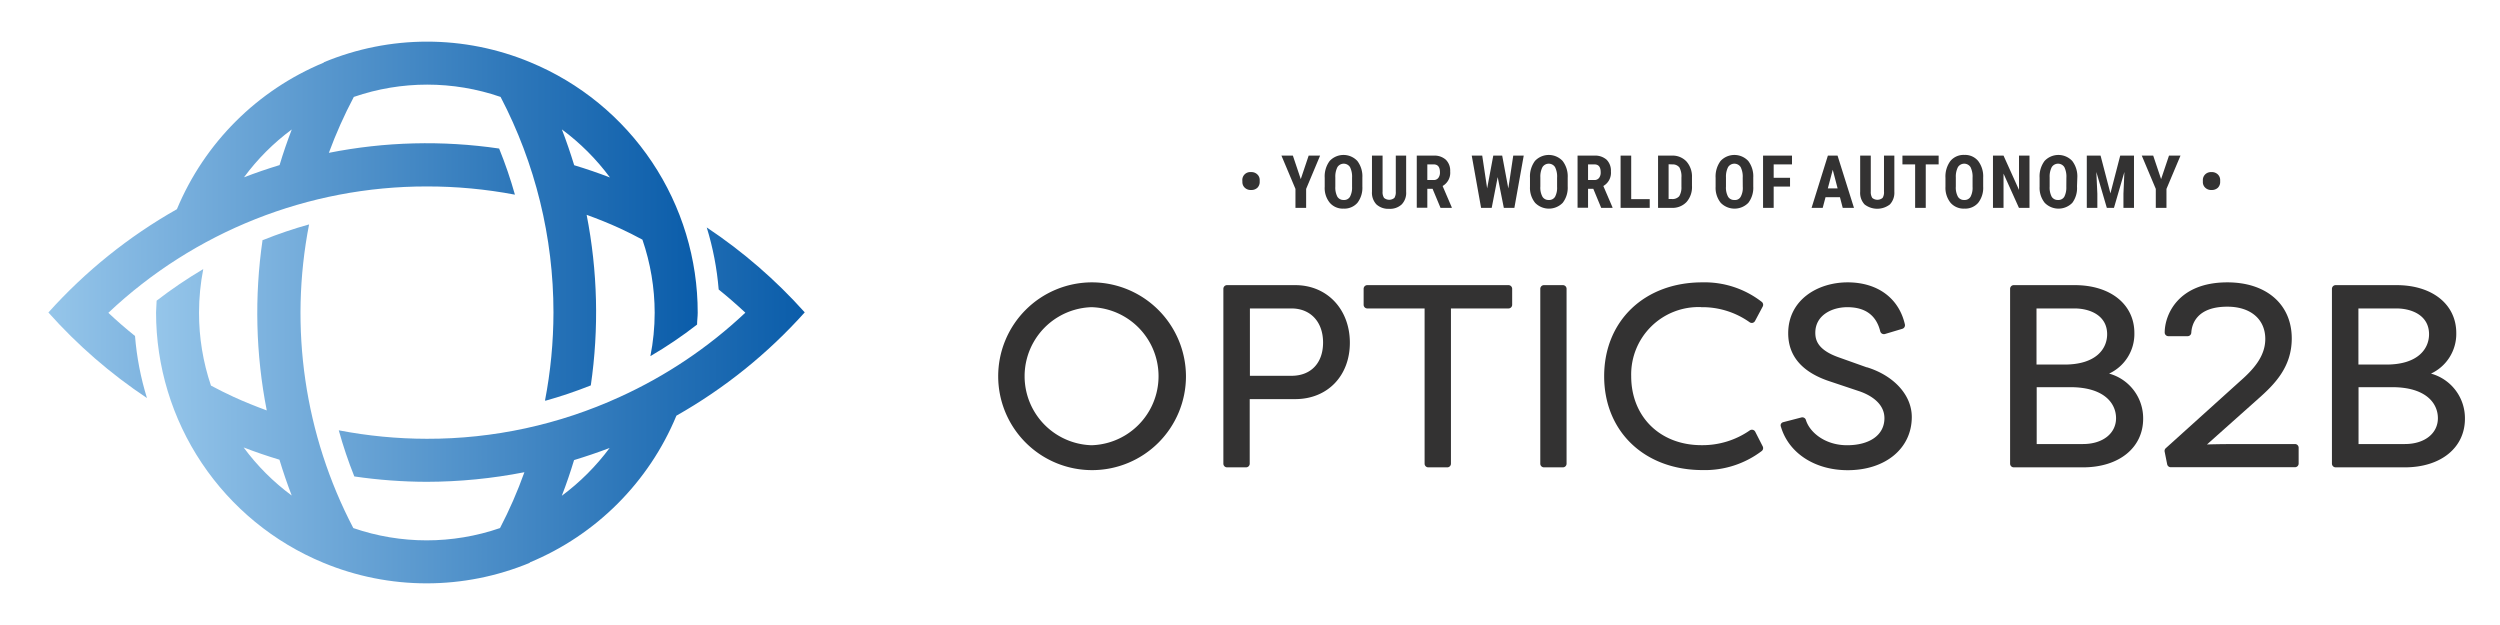 <svg id="Layer_1" data-name="Layer 1" xmlns="http://www.w3.org/2000/svg" xmlns:xlink="http://www.w3.org/1999/xlink" viewBox="0 0 395.69 98.92"><defs><style>.cls-1{fill:none;}.cls-2{clip-path:url(#clip-path);}.cls-3{fill:url(#linear-gradient);}.cls-4{clip-path:url(#clip-path-2);}.cls-5{fill:url(#linear-gradient-2);}.cls-6{clip-path:url(#clip-path-3);}.cls-7{fill:#333232;}</style><clipPath id="clip-path"><path class="cls-1" d="M46.18,20.49c-.71,1.85-1.36,3.73-1.93,5.64q-2.86.87-5.63,1.93a35.93,35.93,0,0,1,7.56-7.57m44.7,5.66c-.59-1.92-1.23-3.81-1.95-5.67a36.36,36.36,0,0,1,7.61,7.61c-1.86-.72-3.75-1.36-5.66-1.94M51.25,9.86l0,0,0,.05A43,43,0,0,0,28,33.11,80.78,80.78,0,0,0,7.66,49.46,81.06,81.06,0,0,0,23.26,63a45.63,45.63,0,0,1-1.89-9.82c-1.45-1.17-2.86-2.38-4.22-3.67a73.31,73.31,0,0,1,50.41-20A74.25,74.25,0,0,1,81.5,30.81,69.56,69.56,0,0,0,79,23.51a79.22,79.22,0,0,0-26.95.68A73.12,73.12,0,0,1,56,15.34a35.65,35.65,0,0,1,23.23,0,73.67,73.67,0,0,1,8.37,34.11,74.13,74.13,0,0,1-1.35,14A71.32,71.32,0,0,0,93.51,61a80.11,80.11,0,0,0-.66-27c1.76.64,3.52,1.34,5.24,2.13,1.22.56,2.41,1.16,3.59,1.8a35.78,35.78,0,0,1,1.94,11.57,35.41,35.41,0,0,1-.68,6.87,67.52,67.52,0,0,0,7.39-5c0-.62.1-1.23.1-1.86A42.86,42.86,0,0,0,83.92,9.85v0h0a42.5,42.5,0,0,0-32.65,0"/></clipPath><linearGradient id="linear-gradient" x1="111.05" y1="71.97" x2="113.38" y2="71.97" gradientTransform="matrix(44.17, 0, 0, -44.17, -4897.81, 3213.9)" gradientUnits="userSpaceOnUse"><stop offset="0" stop-color="#96c6ea"/><stop offset="0.15" stop-color="#80b5e0"/><stop offset="0.73" stop-color="#2c76b9"/><stop offset="1" stop-color="#0b5daa"/></linearGradient><clipPath id="clip-path-2"><path class="cls-1" d="M111.86,36Zm-21,36.82c1.9-.58,3.78-1.21,5.63-1.92a36.7,36.7,0,0,1-7.57,7.57c.72-1.85,1.36-3.74,1.94-5.65m-52.3-2c1.86.72,3.75,1.36,5.67,1.94.58,1.92,1.23,3.82,1.94,5.67a36.12,36.12,0,0,1-7.61-7.61m3-32.86a80.1,80.1,0,0,0,.66,27c-1.76-.65-3.52-1.35-5.24-2.14-1.22-.56-2.41-1.16-3.59-1.79A35.84,35.84,0,0,1,31.5,49.46a36.21,36.21,0,0,1,.67-6.87,72.5,72.5,0,0,0-7.38,5c0,.62-.09,1.23-.09,1.86A42.87,42.87,0,0,0,51.2,89.08v0h0a42.63,42.63,0,0,0,32.65,0l0,0,0-.06a42.93,42.93,0,0,0,23.21-23.23,80.56,80.56,0,0,0,20.31-16.35A81.06,81.06,0,0,0,111.86,36a46.24,46.24,0,0,1,1.89,9.82q2.18,1.76,4.22,3.67A73.1,73.1,0,0,1,98.09,62.83a73,73,0,0,1-30.53,6.62,74.26,74.26,0,0,1-13.94-1.34,69.56,69.56,0,0,0,2.46,7.3,80.47,80.47,0,0,0,11.48.85A81.23,81.23,0,0,0,83,74.74a70.61,70.61,0,0,1-3.86,8.84,35.62,35.62,0,0,1-23.22,0,73.37,73.37,0,0,1-7-48.06A69,69,0,0,0,41.61,38"/></clipPath><linearGradient id="linear-gradient-2" x1="111.27" y1="71.59" x2="113.6" y2="71.59" gradientTransform="matrix(44.17, 0, 0, -44.17, -4890.49, 3226.33)" xlink:href="#linear-gradient"/><clipPath id="clip-path-3"><rect class="cls-1" width="395.69" height="98.92"/></clipPath></defs><g class="cls-2"><rect class="cls-3" x="7.66" y="6.59" width="102.77" height="56.82"/></g><g class="cls-4"><rect class="cls-5" x="24.7" y="35.51" width="102.77" height="56.82"/></g><g class="cls-6"><path class="cls-7" d="M172.77,44.69a14.86,14.86,0,1,0,14.94,14.86,14.91,14.91,0,0,0-14.94-14.86m0,25.78a10.93,10.93,0,0,1,0-21.85,10.93,10.93,0,0,1,0,21.85"/><path class="cls-7" d="M205,45.13H194.22a.58.58,0,0,0-.59.58V73.39a.58.58,0,0,0,.59.58h3a.58.58,0,0,0,.58-.58V63.17H205c5.1,0,8.65-3.67,8.65-8.92s-3.55-9.12-8.65-9.12m-7.17,3.69h6.58c3,0,5,2.11,5,5.39s-1.95,5.27-5,5.27h-6.58Z"/><path class="cls-7" d="M238.8,45.13H216.42a.58.58,0,0,0-.59.58v2.53a.58.58,0,0,0,.59.58h9.06V73.39a.58.58,0,0,0,.59.58h3a.58.58,0,0,0,.58-.58V48.82h9.11a.58.58,0,0,0,.58-.58V45.71a.58.58,0,0,0-.58-.58"/><path class="cls-7" d="M247.37,45.13h-3a.58.58,0,0,0-.58.58V73.39a.58.58,0,0,0,.58.58h3a.58.58,0,0,0,.58-.58V45.71a.58.58,0,0,0-.58-.58"/><path class="cls-7" d="M269.24,48.62A12.9,12.9,0,0,1,276.92,51a.59.59,0,0,0,.48.1.6.6,0,0,0,.38-.3L279,48.51a.59.59,0,0,0-.17-.74,14.74,14.74,0,0,0-9.41-3.08c-9.14,0-15.52,6.11-15.52,14.86s6.4,14.85,15.56,14.85a14.88,14.88,0,0,0,9.36-3,.59.59,0,0,0,.18-.74l-1.19-2.33a.58.58,0,0,0-.38-.3.59.59,0,0,0-.48.09,13.11,13.11,0,0,1-7.64,2.34c-6.55,0-11.13-4.49-11.13-10.92a10.66,10.66,0,0,1,11.09-10.93"/><path class="cls-7" d="M295.43,58.13,291,56.55c-3.26-1.16-3.68-2.69-3.68-3.88,0-2.78,2.63-4.05,5.07-4.05,2.84,0,4.59,1.29,5.21,3.83a.6.6,0,0,0,.73.42l2.77-.83a.59.59,0,0,0,.4-.69c-.95-4.17-4.34-6.66-9.07-6.66s-9.4,2.77-9.4,8.06c0,3.63,2.24,6.2,6.64,7.63l4.48,1.5c1.24.4,4.11,1.62,4.11,4.31s-2.38,4.28-5.91,4.28-5.94-2.08-6.52-4a.59.59,0,0,0-.7-.4l-2.89.75a.57.57,0,0,0-.36.28.55.55,0,0,0,0,.45c1.23,4.17,5.38,6.87,10.56,6.87,6,0,10.15-3.46,10.15-8.42,0-3.43-2.78-6.52-7.07-7.86"/><path class="cls-7" d="M333.82,59.13a6.91,6.91,0,0,0,4-6.42c0-4.54-3.79-7.58-9.43-7.58h-9.65a.58.58,0,0,0-.59.58V73.39a.58.58,0,0,0,.59.58h10.95c5.69,0,9.52-3.1,9.52-7.7a7.33,7.33,0,0,0-5.39-7.14m-11.46,2.15h5.31c5.35,0,7.25,2.54,7.25,4.91s-2.05,4.09-5.23,4.09h-7.33Zm6-12.46c2.37,0,5.15,1.07,5.15,4.08,0,2.32-1.77,4.8-6.74,4.8h-4.44V48.82Z"/><path class="cls-7" d="M363.31,70.28h-8c-1.35,0-4.11,0-6,.07l8.12-7.24c2.56-2.26,5.3-5,5.3-9.54,0-5.39-4-8.88-10.19-8.88-7.85,0-9.92,5.19-9.92,7.94a.58.58,0,0,0,.58.58h3.05a.58.58,0,0,0,.58-.55c.07-1.24.77-4.12,5.71-4.12,3.69,0,6,2,6,5.11,0,2.77-1.9,4.85-4,6.69l-11.75,10.6a.58.58,0,0,0-.18.54l.4,2a.58.58,0,0,0,.57.47h19.66a.58.58,0,0,0,.58-.58V70.86a.58.58,0,0,0-.58-.58"/><path class="cls-7" d="M384.77,59.13a6.93,6.93,0,0,0,4-6.42c0-4.54-3.8-7.58-9.45-7.58h-9.64a.59.59,0,0,0-.59.58V73.39a.59.59,0,0,0,.59.58h10.95c5.69,0,9.51-3.1,9.51-7.7a7.32,7.32,0,0,0-5.38-7.14m-11.46,2.15h5.31c5.35,0,7.25,2.54,7.25,4.91s-2.05,4.09-5.23,4.09h-7.33Zm6-12.46c2.38,0,5.16,1.07,5.16,4.08,0,2.32-1.78,4.8-6.74,4.8h-4.44V48.82Z"/><path class="cls-7" d="M196.63,28.55A1.25,1.25,0,0,1,198,27.24a1.33,1.33,0,0,1,1,.36,1.2,1.2,0,0,1,.38.92v.25a1.28,1.28,0,0,1-.36.94,1.35,1.35,0,0,1-1,.36,1.34,1.34,0,0,1-1-.36,1.2,1.2,0,0,1-.38-.92Z"/><polygon class="cls-7" points="205.88 28.35 207.13 24.63 208.94 24.63 206.73 29.9 206.73 32.9 205.04 32.9 205.04 29.9 202.82 24.63 204.63 24.63 205.88 28.35"/><path class="cls-7" d="M215.63,29.51a3.91,3.91,0,0,1-.78,2.59,2.75,2.75,0,0,1-2.19.92,2.72,2.72,0,0,1-2.18-.92,3.68,3.68,0,0,1-.81-2.55V28.14a4.07,4.07,0,0,1,.79-2.67,3,3,0,0,1,4.37,0,4,4,0,0,1,.8,2.64ZM214,28.13a3.42,3.42,0,0,0-.32-1.67,1.18,1.18,0,0,0-2,0,3.27,3.27,0,0,0-.33,1.6v1.47a3.15,3.15,0,0,0,.32,1.6,1.11,1.11,0,0,0,1,.52,1.06,1.06,0,0,0,1-.51,3.07,3.07,0,0,0,.33-1.56Z"/><path class="cls-7" d="M222.56,24.63v5.73a2.62,2.62,0,0,1-.71,2,2.71,2.71,0,0,1-2,.69,2.78,2.78,0,0,1-2-.7,2.68,2.68,0,0,1-.7-2V24.63h1.68v5.69a1.65,1.65,0,0,0,.23,1,1.27,1.27,0,0,0,1.64,0,1.73,1.73,0,0,0,.22-1V24.63Z"/><path class="cls-7" d="M226.74,29.88h-.83v3h-1.67V24.63h2.67a2.7,2.7,0,0,1,1.93.65,2.43,2.43,0,0,1,.69,1.85,2.41,2.41,0,0,1-1.2,2.31l1.45,3.38v.08H228Zm-.83-1.39h1a.87.87,0,0,0,.75-.34,1.38,1.38,0,0,0,.25-.88c0-.83-.33-1.25-1-1.25h-1Z"/><polygon class="cls-7" points="238.73 29.83 239.51 24.63 241.17 24.63 239.69 32.9 238.02 32.9 237.05 28.03 236.1 32.9 234.42 32.9 232.94 24.63 234.6 24.63 235.38 29.82 236.35 24.63 237.76 24.63 238.73 29.83"/><path class="cls-7" d="M248.13,29.51a3.91,3.91,0,0,1-.79,2.59,3.05,3.05,0,0,1-4.37,0,3.78,3.78,0,0,1-.81-2.55V28.14a4.12,4.12,0,0,1,.79-2.67,3,3,0,0,1,4.37,0,4,4,0,0,1,.81,2.64Zm-1.68-1.38a3.31,3.31,0,0,0-.32-1.67,1.18,1.18,0,0,0-2,0,3.27,3.27,0,0,0-.33,1.6v1.47a3,3,0,0,0,.33,1.6,1.1,1.1,0,0,0,1,.52,1.07,1.07,0,0,0,1-.51,3,3,0,0,0,.32-1.56Z"/><path class="cls-7" d="M252.18,29.88h-.83v3h-1.66V24.63h2.66a2.74,2.74,0,0,1,1.94.65,2.46,2.46,0,0,1,.68,1.85,2.41,2.41,0,0,1-1.2,2.31l1.45,3.38v.08h-1.79Zm-.83-1.39h1a.87.87,0,0,0,.75-.34,1.38,1.38,0,0,0,.25-.88c0-.83-.32-1.25-1-1.25h-1Z"/><polygon class="cls-7" points="258.18 31.52 261.11 31.52 261.11 32.9 256.5 32.9 256.5 24.63 258.18 24.63 258.18 31.52"/><path class="cls-7" d="M262.43,32.9V24.63h2.19a3,3,0,0,1,2.3.92,3.59,3.59,0,0,1,.88,2.52v1.34a3.57,3.57,0,0,1-.86,2.56,3.06,3.06,0,0,1-2.37.93ZM264.1,26v5.5h.5a1.43,1.43,0,0,0,1.18-.44,2.69,2.69,0,0,0,.35-1.52V28.12a3,3,0,0,0-.32-1.62,1.35,1.35,0,0,0-1.1-.48Z"/><path class="cls-7" d="M277.5,29.51a3.91,3.91,0,0,1-.78,2.59,3.05,3.05,0,0,1-4.37,0,3.78,3.78,0,0,1-.81-2.55V28.14a4.12,4.12,0,0,1,.79-2.67,3,3,0,0,1,4.37,0,4,4,0,0,1,.8,2.64Zm-1.67-1.38a3.42,3.42,0,0,0-.32-1.67,1.18,1.18,0,0,0-2,0,3.27,3.27,0,0,0-.33,1.6v1.47a3,3,0,0,0,.33,1.6,1.09,1.09,0,0,0,1,.52,1,1,0,0,0,1-.51,2.87,2.87,0,0,0,.33-1.56Z"/><polygon class="cls-7" points="283.32 29.53 280.73 29.53 280.73 32.9 279.05 32.9 279.05 24.63 283.63 24.63 283.63 26.02 280.73 26.02 280.73 28.14 283.32 28.14 283.32 29.53"/><path class="cls-7" d="M291.22,31.21h-2.28l-.45,1.69h-1.76l2.58-8.27h1.53l2.6,8.27h-1.78Zm-1.92-1.39h1.55l-.77-2.95Z"/><path class="cls-7" d="M299.83,24.63v5.73a2.7,2.7,0,0,1-.71,2,3.28,3.28,0,0,1-4,0,2.68,2.68,0,0,1-.7-2V24.63h1.68v5.69a1.73,1.73,0,0,0,.23,1,1.27,1.27,0,0,0,1.64,0,1.65,1.65,0,0,0,.22-1V24.63Z"/><polygon class="cls-7" points="306.84 26.02 304.8 26.02 304.8 32.9 303.12 32.9 303.12 26.02 301.11 26.02 301.11 24.63 306.84 24.63 306.84 26.02"/><path class="cls-7" d="M313.89,29.51a3.86,3.86,0,0,1-.79,2.59,2.72,2.72,0,0,1-2.18.92,2.75,2.75,0,0,1-2.19-.92,3.78,3.78,0,0,1-.81-2.55V28.14a4.12,4.12,0,0,1,.79-2.67,2.72,2.72,0,0,1,2.2-.95,2.68,2.68,0,0,1,2.17.94,4,4,0,0,1,.81,2.64Zm-1.68-1.38a3.42,3.42,0,0,0-.32-1.67,1.18,1.18,0,0,0-2,0,3.27,3.27,0,0,0-.33,1.6v1.47a3,3,0,0,0,.33,1.6,1.09,1.09,0,0,0,1,.52,1.07,1.07,0,0,0,1-.51,3,3,0,0,0,.32-1.56Z"/><polygon class="cls-7" points="321.22 32.9 319.55 32.9 317.11 27.48 317.11 32.9 315.44 32.9 315.44 24.63 317.11 24.63 319.56 30.06 319.56 24.63 321.22 24.63 321.22 32.9"/><path class="cls-7" d="M328.74,29.51A3.91,3.91,0,0,1,328,32.1a3.05,3.05,0,0,1-4.37,0,3.78,3.78,0,0,1-.81-2.55V28.14a4.07,4.07,0,0,1,.79-2.67,3,3,0,0,1,4.37,0,4,4,0,0,1,.81,2.64Zm-1.68-1.38a3.42,3.42,0,0,0-.32-1.67,1.18,1.18,0,0,0-2,0,3.27,3.27,0,0,0-.33,1.6v1.47a3.15,3.15,0,0,0,.32,1.6,1.11,1.11,0,0,0,1,.52,1.08,1.08,0,0,0,1-.51,3.19,3.19,0,0,0,.32-1.56Z"/><polygon class="cls-7" points="332.47 24.63 334.03 30.61 335.58 24.63 337.76 24.63 337.76 32.9 336.09 32.9 336.09 30.66 336.24 27.22 334.59 32.9 333.46 32.9 331.8 27.22 331.96 30.66 331.96 32.9 330.29 32.9 330.29 24.63 332.47 24.63"/><polygon class="cls-7" points="342.05 28.35 343.3 24.63 345.12 24.63 342.9 29.9 342.9 32.9 341.21 32.9 341.21 29.9 338.99 24.63 340.8 24.63 342.05 28.35"/><path class="cls-7" d="M348.66,28.55a1.26,1.26,0,0,1,.36-.94,1.3,1.3,0,0,1,1-.37,1.33,1.33,0,0,1,1,.36,1.23,1.23,0,0,1,.38.92v.25a1.28,1.28,0,0,1-.36.94,1.37,1.37,0,0,1-1,.36,1.32,1.32,0,0,1-1-.36,1.2,1.2,0,0,1-.38-.92Z"/></g></svg>